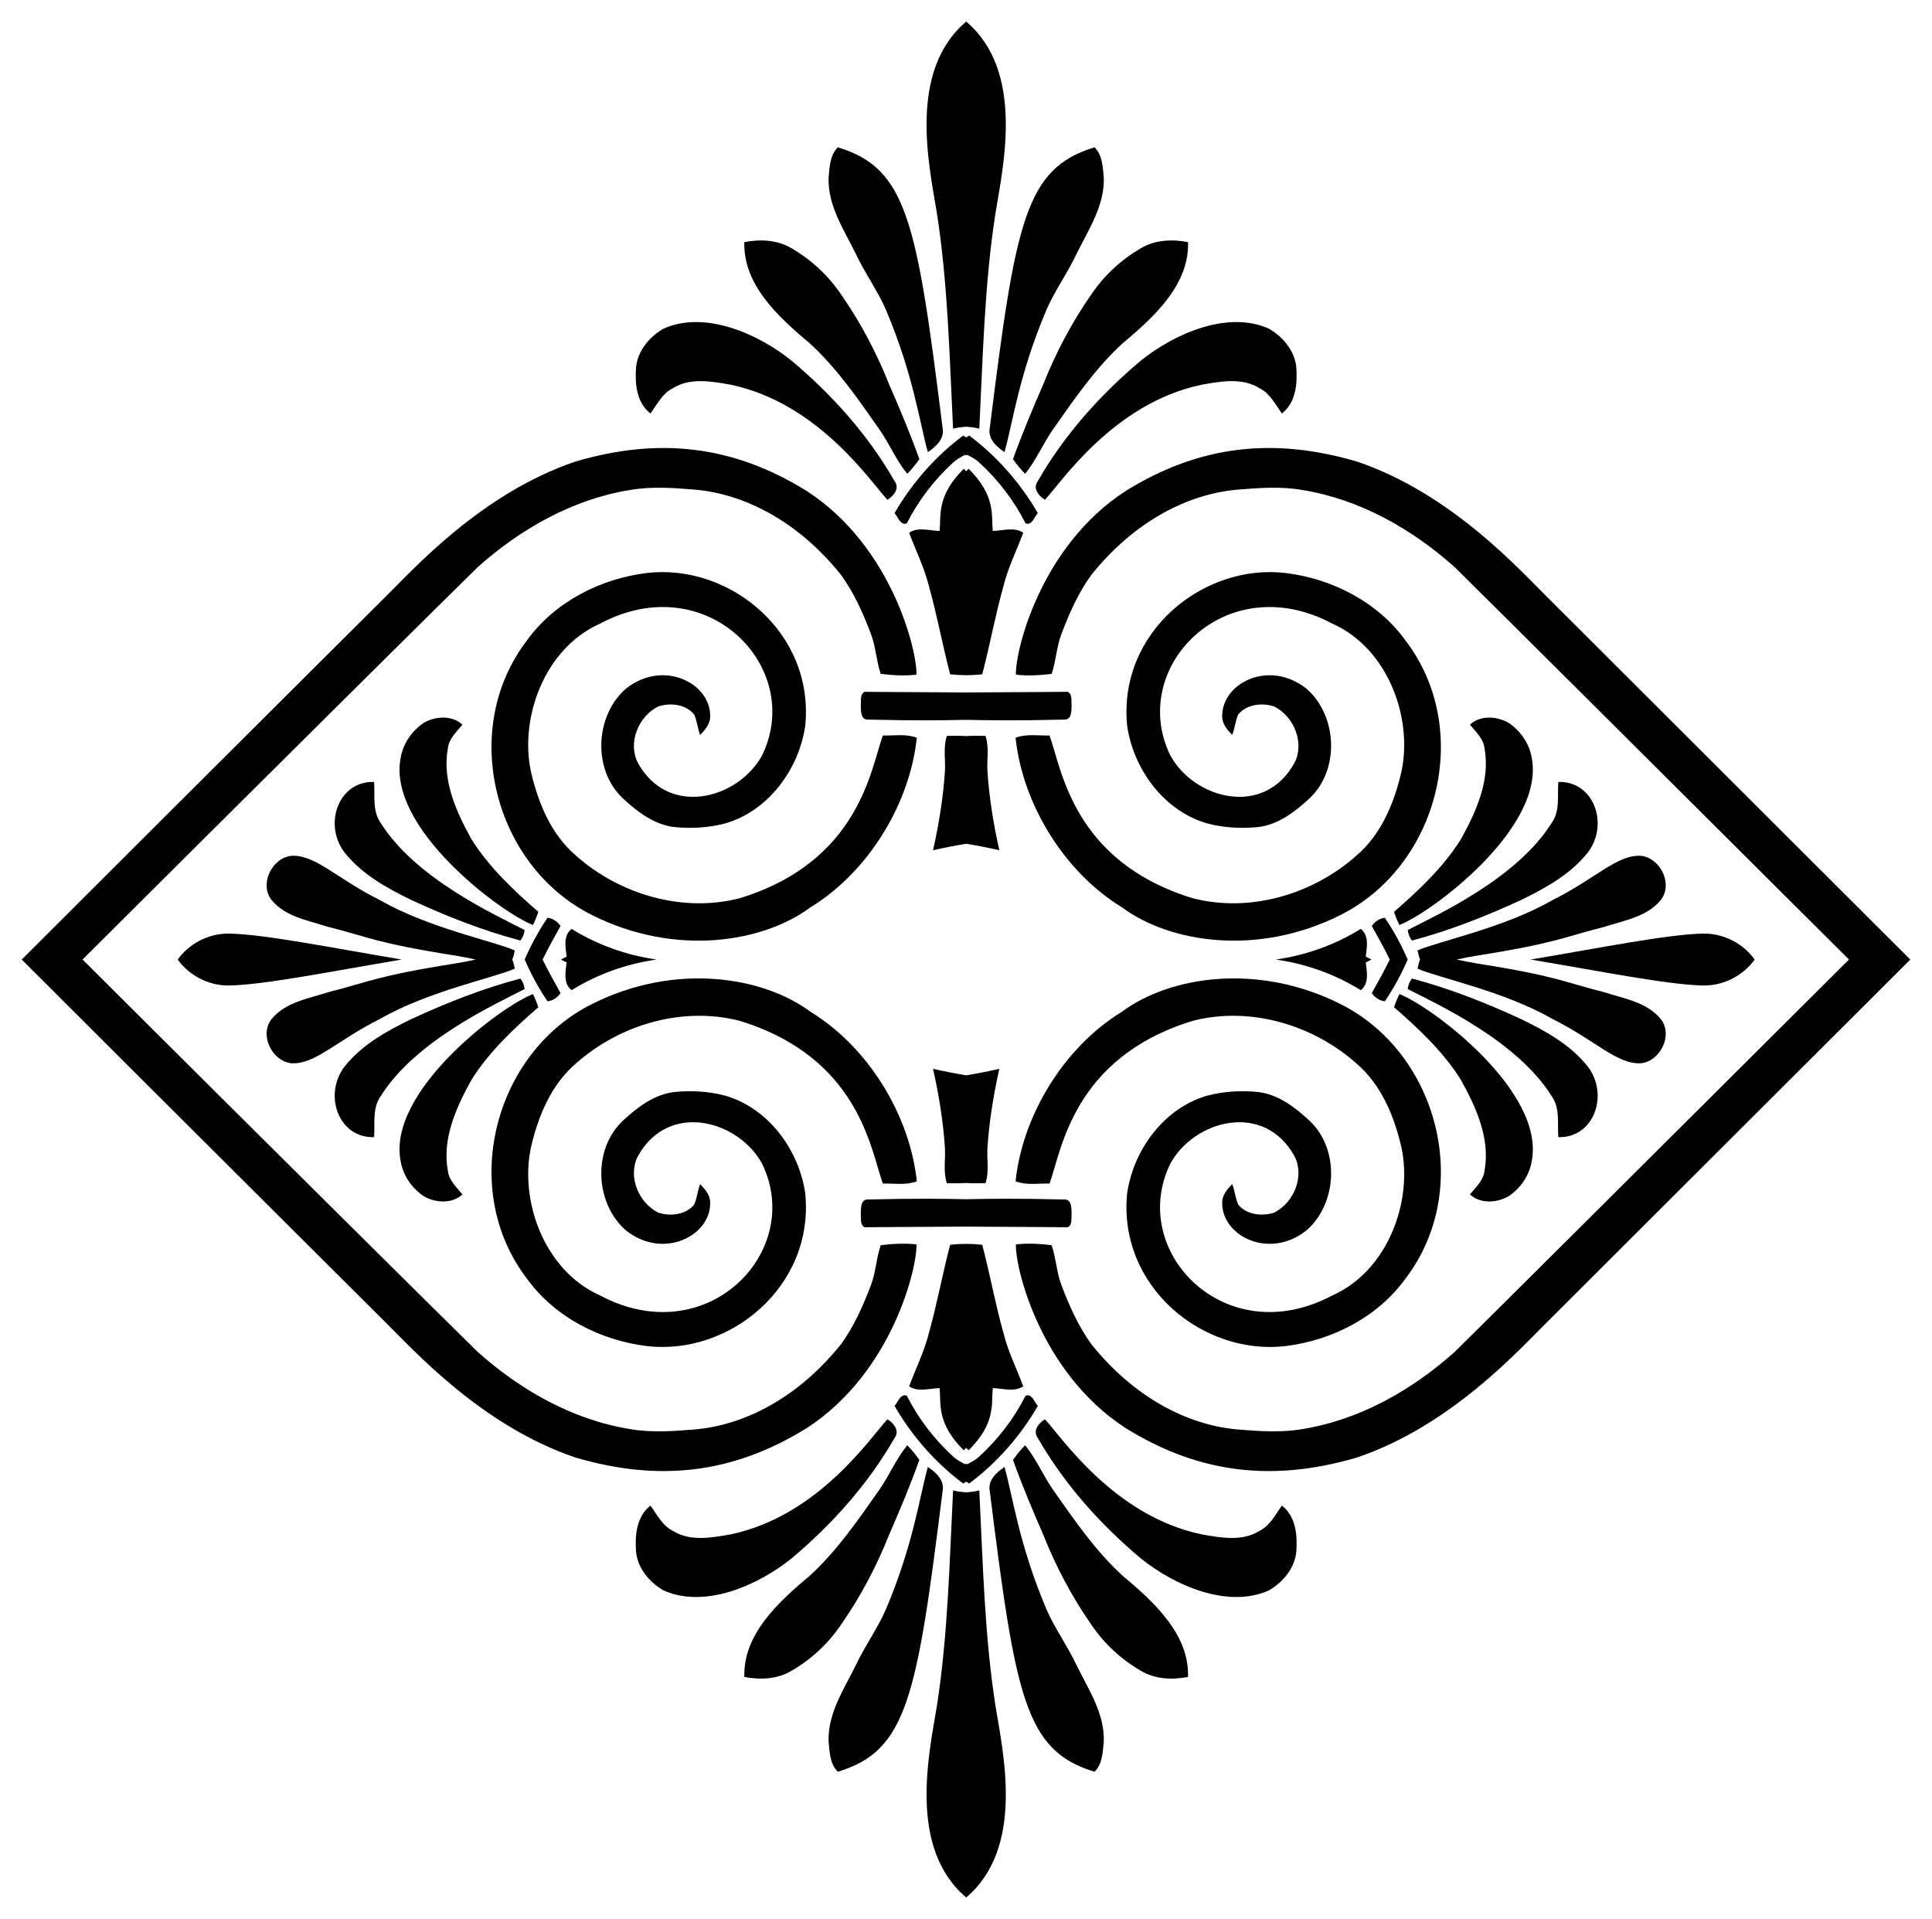 <?xml version="1.0" encoding="utf-8"?>

<!DOCTYPE svg PUBLIC "-//W3C//DTD SVG 1.1//EN" "http://www.w3.org/Graphics/SVG/1.1/DTD/svg11.dtd">
<svg version="1.1" id="Layer_1" xmlns="http://www.w3.org/2000/svg" xmlns:xlink="http://www.w3.org/1999/xlink" x="0px" y="0px"
	 viewBox="0 0 1647.955 1636.809" enable-background="new 0 0 1647.955 1636.809" xml:space="preserve">
<g>
	<path d="M18.53,818.405c138.394,138.274,308.601,307.733,309.568,308.692c23.597,23.097,81.772,88.769,163.054,116.149
		c69.718,20.345,132.926,14.598,197.199-25.343c72.958-47.467,94.118-137.055,93.364-156.54
		c-10.153-1.128-20.402-0.572-30.475,0.699c-3.766,11.043-4.147,22.896-8.278,33.828c-6.642,17.669-14.411,35.131-25.502,50.48
		c-35.797,44.755-81.115,68.974-124.618,72.82c-18.4,1.494-37.117,2.892-55.437-0.302c-48.859-7.865-93.555-33.24-130.084-65.956
		c-17.709-17.174-185.322-183.411-336.927-334.528C221.998,667.287,389.611,501.051,407.32,483.877
		c36.529-32.716,81.225-58.091,130.084-65.956c18.32-3.194,37.038-1.795,55.437-0.302c43.503,3.846,88.821,28.065,124.618,72.82
		c11.091,15.349,18.86,32.811,25.502,50.479c4.131,10.932,4.513,22.785,8.278,33.828c10.074,1.271,20.322,1.827,30.475,0.7
		c0.754-19.485-20.406-109.072-93.364-156.54c-64.273-39.941-127.481-45.688-197.199-25.343
		c-81.281,27.38-139.456,93.052-163.054,116.149C327.131,510.672,156.924,680.13,18.53,818.405z"/>
	<path d="M1577.121,818.405c-169.37,168.786-324.654,323.366-336.163,334.528c-36.529,32.716-81.225,58.091-130.084,65.956
		c-18.32,3.194-37.037,1.795-55.437,0.302c-43.503-3.846-88.821-28.065-124.618-72.82c-11.091-15.349-18.86-32.811-25.502-50.48
		c-4.131-10.931-4.513-22.785-8.278-33.828c-10.074-1.271-20.322-1.827-30.476-0.699c-0.754,19.485,20.406,109.072,93.364,156.539
		c64.274,39.941,127.481,45.688,197.199,25.343c81.281-27.38,139.457-93.052,163.054-116.149
		c0.607-0.603,148.206-147.905,309.244-308.693c-161.038-160.788-308.636-308.09-309.244-308.693
		c-23.597-23.097-81.773-88.769-163.054-116.149c-69.718-20.345-132.926-14.598-197.199,25.343
		c-72.958,47.467-94.118,137.055-93.364,156.539c10.153,1.128,20.402,0.572,30.476-0.699c3.765-11.043,4.147-22.896,8.278-33.828
		c6.642-17.669,14.411-35.131,25.502-50.48c35.797-44.755,81.115-68.974,124.618-72.82c18.4-1.493,37.117-2.892,55.437,0.302
		c48.859,7.865,93.555,33.24,130.084,65.956C1252.467,495.038,1407.751,649.618,1577.121,818.405z"/>
	<path d="M807.646,1009.152c5.488,0.156,11.003,0.179,16.493-0.164c5.489,0.343,11.004,0.32,16.493,0.164
		c3.305-10.01,0.953-20.624,1.684-30.889c1.483-21.897,5.138-44.598,10.098-66.631c-9.343,2.103-18.805,3.972-28.276,5.539
		c-9.47-1.568-18.933-3.436-28.276-5.539c4.96,22.034,8.615,44.734,10.098,66.631C806.692,988.528,804.341,999.142,807.646,1009.152
		z"/>
	<path d="M807.646,627.657c5.488-0.156,11.003-0.179,16.493,0.164c5.489-0.343,11.004-0.32,16.493-0.164
		c3.305,10.01,0.953,20.624,1.684,30.889c1.483,21.897,5.138,44.598,10.098,66.631c-9.343-2.103-18.805-3.972-28.276-5.539
		c-9.47,1.568-18.933,3.436-28.276,5.54c4.96-22.034,8.615-44.734,10.098-66.631C806.692,648.281,804.341,637.667,807.646,627.657z"
		/>
	<path d="M151.575,818.405c9.353,13.056,25.681,22.407,44.039,22.149c30.636-0.714,86.409-11.967,147.056-22.149
		c-60.648-10.182-116.42-21.435-147.056-22.149C177.256,795.998,160.928,805.349,151.575,818.405z"/>
	<path d="M1305.609,818.405c60.647,10.181,116.419,21.435,147.055,22.149c18.358,0.258,34.686-9.093,44.039-22.149
		c-9.353-13.056-25.681-22.407-44.039-22.149C1422.028,796.969,1366.256,808.223,1305.609,818.405z"/>
	<path d="M405.798,818.405c-5.446,1.131-10.886,2.308-16.368,3.177c-69.032,10.9-74.171,15.799-109.698,24.723
		c-16.747,5.466-36.036,8.389-47.953,22.721c-10.805,13.41-0.064,35.687,16.398,37.816c20.469,1.533,39.274-19.607,76.14-37.88
		c41.015-23.643,97.831-35.15,114.799-42.789c-0.542-2.249-1.024-5.358-2.17-7.769c1.145-2.411,1.628-5.52,2.17-7.769
		c-16.968-7.639-73.784-19.146-114.799-42.789c-36.867-18.272-55.672-39.413-76.14-37.88c-16.461,2.129-27.202,24.406-16.398,37.816
		c11.917,14.332,31.206,17.256,47.953,22.721c35.527,8.924,40.666,13.824,109.698,24.723
		C394.912,816.097,400.352,817.274,405.798,818.405z"/>
	<path d="M1211.333,818.405c-1.145,2.411-1.628,5.52-2.17,7.769c16.968,7.639,73.784,19.146,114.799,42.789
		c36.867,18.272,55.672,39.413,76.14,37.88c16.461-2.129,27.202-24.406,16.398-37.816c-11.917-14.332-31.206-17.255-47.954-22.721
		c-35.527-8.924-40.666-13.824-109.698-24.723c-5.482-0.87-10.922-2.047-16.368-3.177c5.446-1.131,10.885-2.308,16.368-3.177
		c69.032-10.9,74.171-15.799,109.698-24.723c16.747-5.466,36.037-8.389,47.954-22.721c10.804-13.41,0.063-35.687-16.398-37.816
		c-20.468-1.533-39.274,19.607-76.14,37.88c-41.015,23.643-97.831,35.15-114.799,42.789
		C1209.706,812.884,1210.188,815.993,1211.333,818.405z"/>
	<path d="M447.541,818.405c5.105,11.762,11.585,23.996,19.491,35.623c4.671-0.54,8.485-3.178,11.106-7.039
		c-5.225-9.351-10.563-18.839-15.299-28.584c4.736-9.744,10.074-19.232,15.299-28.584c-2.622-3.861-6.435-6.499-11.106-7.039
		C459.126,794.409,452.646,806.642,447.541,818.405z"/>
	<path d="M1185.439,818.405c-4.736,9.744-10.074,19.232-15.299,28.584c2.622,3.861,6.435,6.499,11.106,7.039
		c7.906-11.627,14.386-23.861,19.491-35.623c-5.105-11.762-11.585-23.996-19.491-35.623c-4.671,0.541-8.485,3.178-11.106,7.039
		C1175.365,799.172,1180.703,808.66,1185.439,818.405z"/>
	<path d="M319.056,969.874c0.953-11.536-1.605-24.136,5.275-34.352c29.547-47.713,97.15-78.553,123.188-91.95
		c-0.397-3.321-1.605-6.371-3.623-8.961c-31.842,8.421-62.682,20.576-92.57,34.352c-21.18,10.249-42.535,21.975-57.423,40.74
		C275.52,933.832,288.804,970.867,319.056,969.874z"/>
	<path d="M319.056,666.935c0.953,11.536-1.605,24.136,5.275,34.352c29.547,47.713,97.15,78.553,123.188,91.95
		c-0.397,3.321-1.605,6.371-3.623,8.961c-31.842-8.421-62.682-20.576-92.57-34.352c-21.18-10.249-42.535-21.975-57.423-40.74
		C275.52,702.977,288.804,665.942,319.056,666.935z"/>
	<path d="M1354.374,909.703c-14.888-18.765-36.243-30.491-57.423-40.74c-29.887-13.776-60.728-25.931-92.57-34.352
		c-2.018,2.59-3.226,5.641-3.623,8.961c26.038,13.397,93.641,44.237,123.188,91.95c6.88,10.216,4.322,22.817,5.275,34.352
		C1359.474,970.867,1372.758,933.832,1354.374,909.703z"/>
	<path d="M1354.374,727.106c-14.888,18.765-36.243,30.491-57.423,40.74c-29.887,13.776-60.728,25.931-92.57,34.352
		c-2.018-2.59-3.226-5.641-3.623-8.961c26.038-13.397,93.641-44.237,123.188-91.95c6.88-10.216,4.322-22.817,5.275-34.352
		C1359.474,665.942,1372.758,702.977,1354.374,727.106z"/>
	<path d="M478.464,818.405c1.626,0.827,3.263,1.634,4.854,2.494c-0.938,7.897-3.051,18.018,4.258,23.643
		c21.987-13.693,46.846-22.473,72.446-26.137c-25.601-3.664-50.459-12.444-72.446-26.137c-7.309,5.625-5.196,15.746-4.258,23.643
		C481.728,816.771,480.09,817.577,478.464,818.405z"/>
	<path d="M1088.255,818.405c25.601,3.664,50.46,12.443,72.447,26.137c7.309-5.625,5.196-15.746,4.258-23.643
		c1.59-0.86,3.227-1.667,4.854-2.494c-1.626-0.827-3.263-1.634-4.854-2.494c0.938-7.897,3.051-18.018-4.258-23.643
		C1138.715,805.961,1113.856,814.74,1088.255,818.405z"/>
	<path d="M341.889,991.118c2.081,11.678,9.438,22.149,19.131,28.886c9.978,6.006,24.358,7.102,33.415-1.255
		c-4.878-6.117-11.425-11.742-12.378-19.941c-5.148-27.393,7.055-54.245,20.02-77.666c15.015-23.977,35.894-43.584,57.09-62.047
		c-1.224-3.861-2.765-7.627-4.529-11.234C428.033,857.847,329.327,931,341.889,991.118z"/>
	<path d="M341.889,645.691c2.081-11.678,9.438-22.149,19.131-28.886c9.978-6.006,24.358-7.102,33.415,1.255
		c-4.878,6.117-11.425,11.742-12.378,19.941c-5.148,27.393,7.055,54.245,20.02,77.666c15.015,23.977,35.894,43.584,57.09,62.047
		c-1.224,3.861-2.765,7.627-4.529,11.234C428.033,778.962,329.327,705.809,341.889,645.691z"/>
	<path d="M1287.258,1020.005c9.692-6.737,17.049-17.208,19.13-28.886c12.563-60.118-86.144-133.271-112.749-143.256
		c-1.764,3.607-3.305,7.373-4.528,11.234c21.196,18.463,42.074,38.07,57.089,62.047c12.965,23.421,25.168,50.273,20.02,77.666
		c-0.953,8.199-7.5,13.823-12.377,19.941C1262.9,1027.107,1277.28,1026.01,1287.258,1020.005z"/>
	<path d="M1287.258,616.804c9.692,6.737,17.049,17.208,19.13,28.886c12.563,60.118-86.144,133.271-112.749,143.256
		c-1.764-3.607-3.305-7.373-4.528-11.234c21.196-18.463,42.074-38.07,57.089-62.047c12.965-23.421,25.168-50.273,20.02-77.666
		c-0.953-8.199-7.5-13.823-12.377-19.941C1262.9,609.702,1277.28,610.799,1287.258,616.804z"/>
	<path d="M449.776,1090.997c23.595,32.493,62.38,52.243,101.817,57.074c70.625,8.391,143.087-50.742,135.28-130.1
		c-5.322-37.291-31.54-73.042-68.625-83.56c-13.935-3.607-28.569-4.449-42.853-3.035c-17.414,1.97-31.969,13.156-44.362,24.755
		c-25.645,24.311-23.531,70.119,2.686,93.158c31.859,25.525,72.414,4.904,72.057-23.373c0.111-6.499-4.274-11.615-8.58-15.921
		c-2.208,5.641-2.606,11.853-5.068,17.399c-7.23,8.85-20.497,10.264-30.809,6.817c-16.652-8.485-26.027-30.698-17.272-47.969
		c26.075-47.268,85.711-30.836,105.964,6.244c36.513,74.7-46.833,161.033-138.124,112.447
		c-47.763-21.215-68.924-80.859-58.933-126.588c6.149-26.583,17.255-53.451,38.547-71.501
		c37.212-32.986,90.727-48.716,139.459-36.148c102.388,31.49,111.806,110.619,122.076,138.791
		c9.645-0.238,19.719,1.605,28.982-1.907c-5.733-55.221-40.425-113.833-90.599-144.559c-41.063-30.508-115.858-41.973-186.045-6.88
		C421.402,897.765,390.859,1014.499,449.776,1090.997z"/>
	<path d="M449.776,545.812c23.595-32.493,62.38-52.243,101.817-57.074c70.625-8.391,143.087,50.742,135.28,130.1
		c-5.322,37.292-31.54,73.042-68.625,83.56c-13.935,3.607-28.569,4.449-42.853,3.035c-17.414-1.97-31.969-13.156-44.362-24.755
		c-25.645-24.311-23.531-70.119,2.686-93.158c31.859-25.525,72.414-4.904,72.057,23.373c0.111,6.499-4.274,11.615-8.58,15.921
		c-2.208-5.641-2.606-11.853-5.068-17.399c-7.23-8.85-20.497-10.264-30.809-6.817c-16.652,8.485-26.027,30.698-17.272,47.969
		c26.075,47.268,85.711,30.836,105.964-6.244c36.513-74.7-46.833-161.033-138.124-112.447
		c-47.763,21.215-68.924,80.859-58.933,126.588c6.149,26.583,17.255,53.451,38.547,71.501
		c37.212,32.986,90.727,48.716,139.459,36.148c102.388-31.49,111.806-110.619,122.076-138.791
		c9.645,0.238,19.719-1.605,28.982,1.907c-5.733,55.221-40.425,113.833-90.599,144.559c-41.063,30.508-115.858,41.973-186.045,6.88
		C421.402,739.044,390.859,622.31,449.776,545.812z"/>
	<path d="M1096.685,1148.07c39.437-4.83,78.222-24.58,101.817-57.073c58.917-76.498,28.374-193.232-55.596-234.857
		c-70.187-35.094-144.982-23.628-186.045,6.88c-50.175,30.726-84.866,89.339-90.599,144.559c9.263,3.511,19.337,1.668,28.982,1.907
		c10.269-28.172,19.688-107.301,122.076-138.791c48.732-12.568,102.246,3.162,139.458,36.147
		c21.292,18.05,32.398,44.919,38.547,71.501c9.991,45.73-11.169,105.373-58.933,126.588
		c-91.29,48.586-174.637-37.747-138.124-112.447c20.253-37.08,79.89-53.512,105.964-6.244c8.755,17.271-0.62,39.484-17.271,47.969
		c-10.312,3.448-23.579,2.034-30.809-6.816c-2.463-5.545-2.86-11.758-5.068-17.398c-4.306,4.306-8.691,9.422-8.58,15.921
		c-0.357,28.276,40.198,48.897,72.057,23.373c26.217-23.039,28.33-68.847,2.685-93.158c-12.393-11.599-26.948-22.785-44.362-24.755
		c-14.284-1.414-28.918-0.572-42.853,3.035c-37.085,10.519-63.302,46.269-68.625,83.56
		C953.598,1097.328,1026.06,1156.461,1096.685,1148.07z"/>
	<path d="M1096.685,488.739c39.437,4.83,78.222,24.58,101.817,57.073c58.917,76.498,28.374,193.232-55.596,234.857
		c-70.187,35.094-144.982,23.628-186.045-6.88c-50.175-30.726-84.866-89.339-90.599-144.559c9.263-3.511,19.337-1.668,28.982-1.907
		c10.269,28.172,19.688,107.301,122.076,138.791c48.732,12.569,102.246-3.162,139.458-36.147
		c21.292-18.05,32.398-44.919,38.547-71.501c9.991-45.73-11.169-105.373-58.933-126.588
		c-91.29-48.586-174.637,37.747-138.124,112.447c20.253,37.08,79.89,53.512,105.964,6.244c8.755-17.271-0.62-39.484-17.271-47.969
		c-10.312-3.448-23.579-2.034-30.809,6.816c-2.463,5.545-2.86,11.758-5.068,17.399c-4.306-4.306-8.691-9.422-8.58-15.921
		c-0.357-28.276,40.198-48.897,72.057-23.373c26.217,23.039,28.33,68.847,2.685,93.158c-12.393,11.599-26.948,22.785-44.362,24.755
		c-14.284,1.414-28.918,0.572-42.853-3.035c-37.085-10.519-63.302-46.269-68.625-83.56
		C953.598,539.481,1026.06,480.348,1096.685,488.739z"/>
	<path d="M914.056,1035.512c-0.127-4.608,0.27-12.918-6.419-12.457c-40.127-0.975-64.762-0.617-83.498-0.213
		c-18.736-0.404-43.371-0.762-83.498,0.213c-6.689-0.461-6.292,7.849-6.419,12.457c0.429,3.734-0.826,9.184,3.289,11.234
		c0,0,43.107-0.359,86.628-0.547c43.52,0.187,86.628,0.547,86.628,0.547C914.882,1044.696,913.627,1039.246,914.056,1035.512z"/>
	<path d="M914.056,601.297c-0.127,4.608,0.27,12.918-6.419,12.457c-40.127,0.975-64.762,0.617-83.498,0.213
		c-18.736,0.404-43.371,0.762-83.498-0.213c-6.689,0.461-6.292-7.849-6.419-12.457c0.429-3.734-0.826-9.184,3.289-11.234
		c0,0,43.107,0.359,86.628,0.547c43.52-0.187,86.628-0.547,86.628-0.547C914.882,592.113,913.627,597.563,914.056,601.297z"/>
	<path d="M756.943,1210.546c-13.518,14.284-58.468,82.534-133.897,98.178c-16.191,2.876-34.559,6.244-49.336-3.162
		c-8.898-4.481-13.267-13.776-18.876-21.419c-11.854,9.216-13.283,25.073-12.314,38.944c1.144,14.205,11.266,26.297,23.198,33.272
		c34.502,15.788,79.948-3.381,109.492-27.186c34.734-29.173,65.463-63.556,88.026-103.025
		C767.589,1220.175,762.139,1213.581,756.943,1210.546z"/>
	<path d="M756.943,426.263c-13.518-14.284-58.468-82.534-133.897-98.178c-16.191-2.876-34.559-6.244-49.336,3.162
		c-8.898,4.481-13.267,13.776-18.876,21.419c-11.854-9.216-13.283-25.073-12.314-38.944c1.144-14.205,11.266-26.296,23.198-33.272
		c34.502-15.788,79.948,3.381,109.492,27.186c34.734,29.173,65.463,63.556,88.026,103.025
		C767.589,416.634,762.139,423.228,756.943,426.263z"/>
	<path d="M1025.232,1308.725c-75.429-15.645-120.379-83.895-133.897-98.179c-5.196,3.035-10.646,9.629-6.292,15.603
		c22.562,39.469,53.292,73.852,88.025,103.025c29.543,23.805,74.99,42.974,109.492,27.186c11.933-6.976,22.054-19.067,23.198-33.272
		c0.969-13.871-0.461-29.729-12.314-38.944c-5.609,7.643-9.978,16.938-18.876,21.419
		C1059.79,1314.969,1041.423,1311.601,1025.232,1308.725z"/>
	<path d="M1025.232,328.084c-75.429,15.645-120.379,83.895-133.897,98.179c-5.196-3.035-10.646-9.629-6.292-15.603
		c22.562-39.469,53.292-73.852,88.025-103.025c29.543-23.805,74.99-42.974,109.492-27.186c11.933,6.976,22.054,19.067,23.198,33.272
		c0.969,13.871-0.461,29.729-12.314,38.944c-5.609-7.643-9.978-16.938-18.876-21.419
		C1059.79,321.84,1041.423,325.208,1025.232,328.084z"/>
	<path d="M872.808,1182.454c-5.593-15.126-12.95-29.633-16.827-45.363c-7.007-24.898-11.599-50.4-18.145-75.41
		c-4.544-0.474-9.118-0.754-13.697-0.764c-4.578,0.009-9.152,0.289-13.697,0.764c-6.546,25.01-11.138,50.511-18.145,75.41
		c-3.877,15.73-11.234,30.237-16.826,45.363c7.833,5.132,17.351,1.684,25.994,1.494c1.331,13.755-2.655,29.822,20.561,53.038
		c0.722-0.69,1.427-1.395,2.114-2.114c0.686,0.72,1.391,1.425,2.114,2.114c23.216-23.216,19.229-39.283,20.56-53.038
		C855.457,1184.139,864.974,1187.587,872.808,1182.454z"/>
	<path d="M872.808,454.355c-5.593,15.126-12.95,29.633-16.827,45.363c-7.007,24.898-11.599,50.4-18.145,75.41
		c-4.544,0.474-9.118,0.754-13.697,0.764c-4.578-0.009-9.152-0.289-13.697-0.764c-6.546-25.01-11.138-50.512-18.145-75.41
		c-3.877-15.73-11.234-30.237-16.826-45.363c7.833-5.132,17.351-1.684,25.994-1.494c1.331-13.755-2.655-29.822,20.561-53.038
		c0.722,0.69,1.427,1.395,2.114,2.114c0.686-0.72,1.391-1.424,2.114-2.114c23.216,23.216,19.229,39.283,20.56,53.038
		C855.457,452.67,864.974,449.222,872.808,454.355z"/>
	<path d="M824.918,1248.934c-0.261-0.2-0.52-0.402-0.779-0.604c-0.259,0.202-0.519,0.404-0.779,0.605
		c-3.543-1.859-7.166-3.67-10.074-6.355c-16.239-14.841-29.84-32.477-39.754-52.085c-5.45-2.336-7.547,5.513-10.503,8.66
		c14.793,25.565,34.877,48.509,58.567,66.162c0.855-0.516,1.703-1.042,2.543-1.578c0.84,0.536,1.688,1.062,2.543,1.578
		c23.69-17.653,43.775-40.597,58.567-66.162c-2.956-3.146-5.053-10.995-10.503-8.66c-9.915,19.607-23.516,37.244-39.754,52.084
		C832.084,1245.264,828.461,1247.075,824.918,1248.934z"/>
	<path d="M824.918,387.875c-0.261,0.201-0.52,0.402-0.779,0.604c-0.259-0.202-0.519-0.404-0.779-0.605
		c-3.543,1.859-7.166,3.67-10.074,6.355c-16.239,14.841-29.84,32.477-39.754,52.085c-5.45,2.336-7.547-5.513-10.503-8.66
		c14.793-25.565,34.877-48.509,58.567-66.162c0.855,0.516,1.703,1.042,2.543,1.578c0.84-0.536,1.688-1.062,2.543-1.578
		c23.69,17.653,43.775,40.597,58.567,66.162c-2.956,3.146-5.053,10.995-10.503,8.66c-9.915-19.607-23.516-37.244-39.754-52.084
		C832.084,391.545,828.461,389.734,824.918,387.875z"/>
	<path d="M758.485,1308.789c9.136-20.958,18.018-42.074,25.708-63.62c-3.098-4.433-6.53-8.628-10.296-12.457
		c-9.517,11.52-15.19,25.518-23.691,37.705c-18.177,25.899-36.243,52.355-59.759,73.805c-27.545,22.988-56.64,50.276-55.532,86.071
		c13.537,2.669,28.505,1.938,40.533-5.418c16.858-9.804,31.461-23.453,42.297-39.691
		C734.286,1361.461,747.792,1335.657,758.485,1308.789z"/>
	<path d="M758.485,328.02c9.136,20.958,18.018,42.074,25.708,63.62c-3.098,4.433-6.53,8.628-10.296,12.457
		c-9.517-11.52-15.19-25.518-23.691-37.705c-18.177-25.899-36.243-52.355-59.759-73.805c-27.545-22.988-56.64-50.276-55.532-86.071
		c13.537-2.669,28.505-1.938,40.533,5.418c16.858,9.804,31.461,23.452,42.297,39.691
		C734.286,275.348,747.792,301.152,758.485,328.02z"/>
	<path d="M957.83,1344.221c-23.516-21.45-41.582-47.906-59.759-73.805c-8.501-12.187-14.173-26.185-23.691-37.704
		c-3.766,3.829-7.198,8.024-10.296,12.457c7.69,21.546,16.572,42.662,25.709,63.62c10.693,26.869,24.199,52.672,40.74,76.395
		c10.836,16.239,25.439,29.887,42.297,39.691c12.028,7.356,26.996,8.087,40.533,5.418
		C1014.471,1394.497,985.375,1367.209,957.83,1344.221z"/>
	<path d="M957.83,292.588c-23.516,21.45-41.582,47.906-59.759,73.805c-8.501,12.187-14.173,26.185-23.691,37.705
		c-3.766-3.829-7.198-8.024-10.296-12.457c7.69-21.546,16.572-42.662,25.709-63.62c10.693-26.868,24.199-52.672,40.74-76.395
		c10.836-16.239,25.439-29.887,42.297-39.691c12.028-7.356,26.996-8.087,40.533-5.418
		C1014.471,242.312,985.375,269.6,957.83,292.588z"/>
	<path d="M791.439,1251.238c-7.08,25.074-12.235,65.759-35.687,121.17c-7.134,16.477-17.828,31.079-25.47,47.302
		c-10.153,20.767-24.278,41.407-23.516,65.526c0.874,8.914,1.033,19.21,7.897,25.915c59.228-17.947,67.379-63.538,89.296-238.94
		C806.009,1262.79,798.541,1255.894,791.439,1251.238z"/>
	<path d="M791.439,385.571c-7.08-25.074-12.235-65.759-35.687-121.17c-7.134-16.477-17.828-31.079-25.47-47.302
		c-10.153-20.767-24.278-41.407-23.516-65.526c0.874-8.914,1.033-19.21,7.897-25.915c59.228,17.947,67.379,63.538,89.296,238.94
		C806.009,374.019,798.541,380.915,791.439,385.571z"/>
	<path d="M917.996,1419.71c-7.642-16.223-18.336-30.825-25.47-47.302c-23.452-55.411-28.607-96.096-35.687-121.17
		c-7.102,4.656-14.57,11.551-12.521,20.974c21.918,175.402,30.069,220.993,89.297,238.94c6.864-6.705,7.023-17.001,7.897-25.915
		C942.275,1461.117,928.15,1440.477,917.996,1419.71z"/>
	<path d="M917.996,217.099c-7.642,16.223-18.336,30.825-25.47,47.302c-23.452,55.411-28.607,96.096-35.687,121.17
		c-7.102-4.655-14.57-11.551-12.521-20.974c21.918-175.402,30.069-220.993,89.297-238.94c6.864,6.705,7.023,17.001,7.897,25.915
		C942.275,175.692,928.15,196.332,917.996,217.099z"/>
	<path d="M849.101,1454.889c-9.422-60.776-10.709-122.378-13.776-183.694c-3.655,0.991-7.417,1.345-11.186,1.662
		c-3.77-0.317-7.532-0.671-11.186-1.662c-3.067,61.316-4.354,122.917-13.776,183.693c-6.867,41.625-24.796,121.31,24.962,163.516
		C873.897,1576.198,855.968,1496.513,849.101,1454.889z"/>
	<path d="M849.101,181.92c-9.422,60.776-10.709,122.378-13.776,183.694c-3.655-0.991-7.417-1.345-11.186-1.662
		c-3.77,0.317-7.532,0.671-11.186,1.662c-3.067-61.316-4.354-122.918-13.776-183.693c-6.867-41.625-24.796-121.31,24.962-163.516
		C873.897,60.611,855.968,140.296,849.101,181.92z"/>
</g>
</svg>

